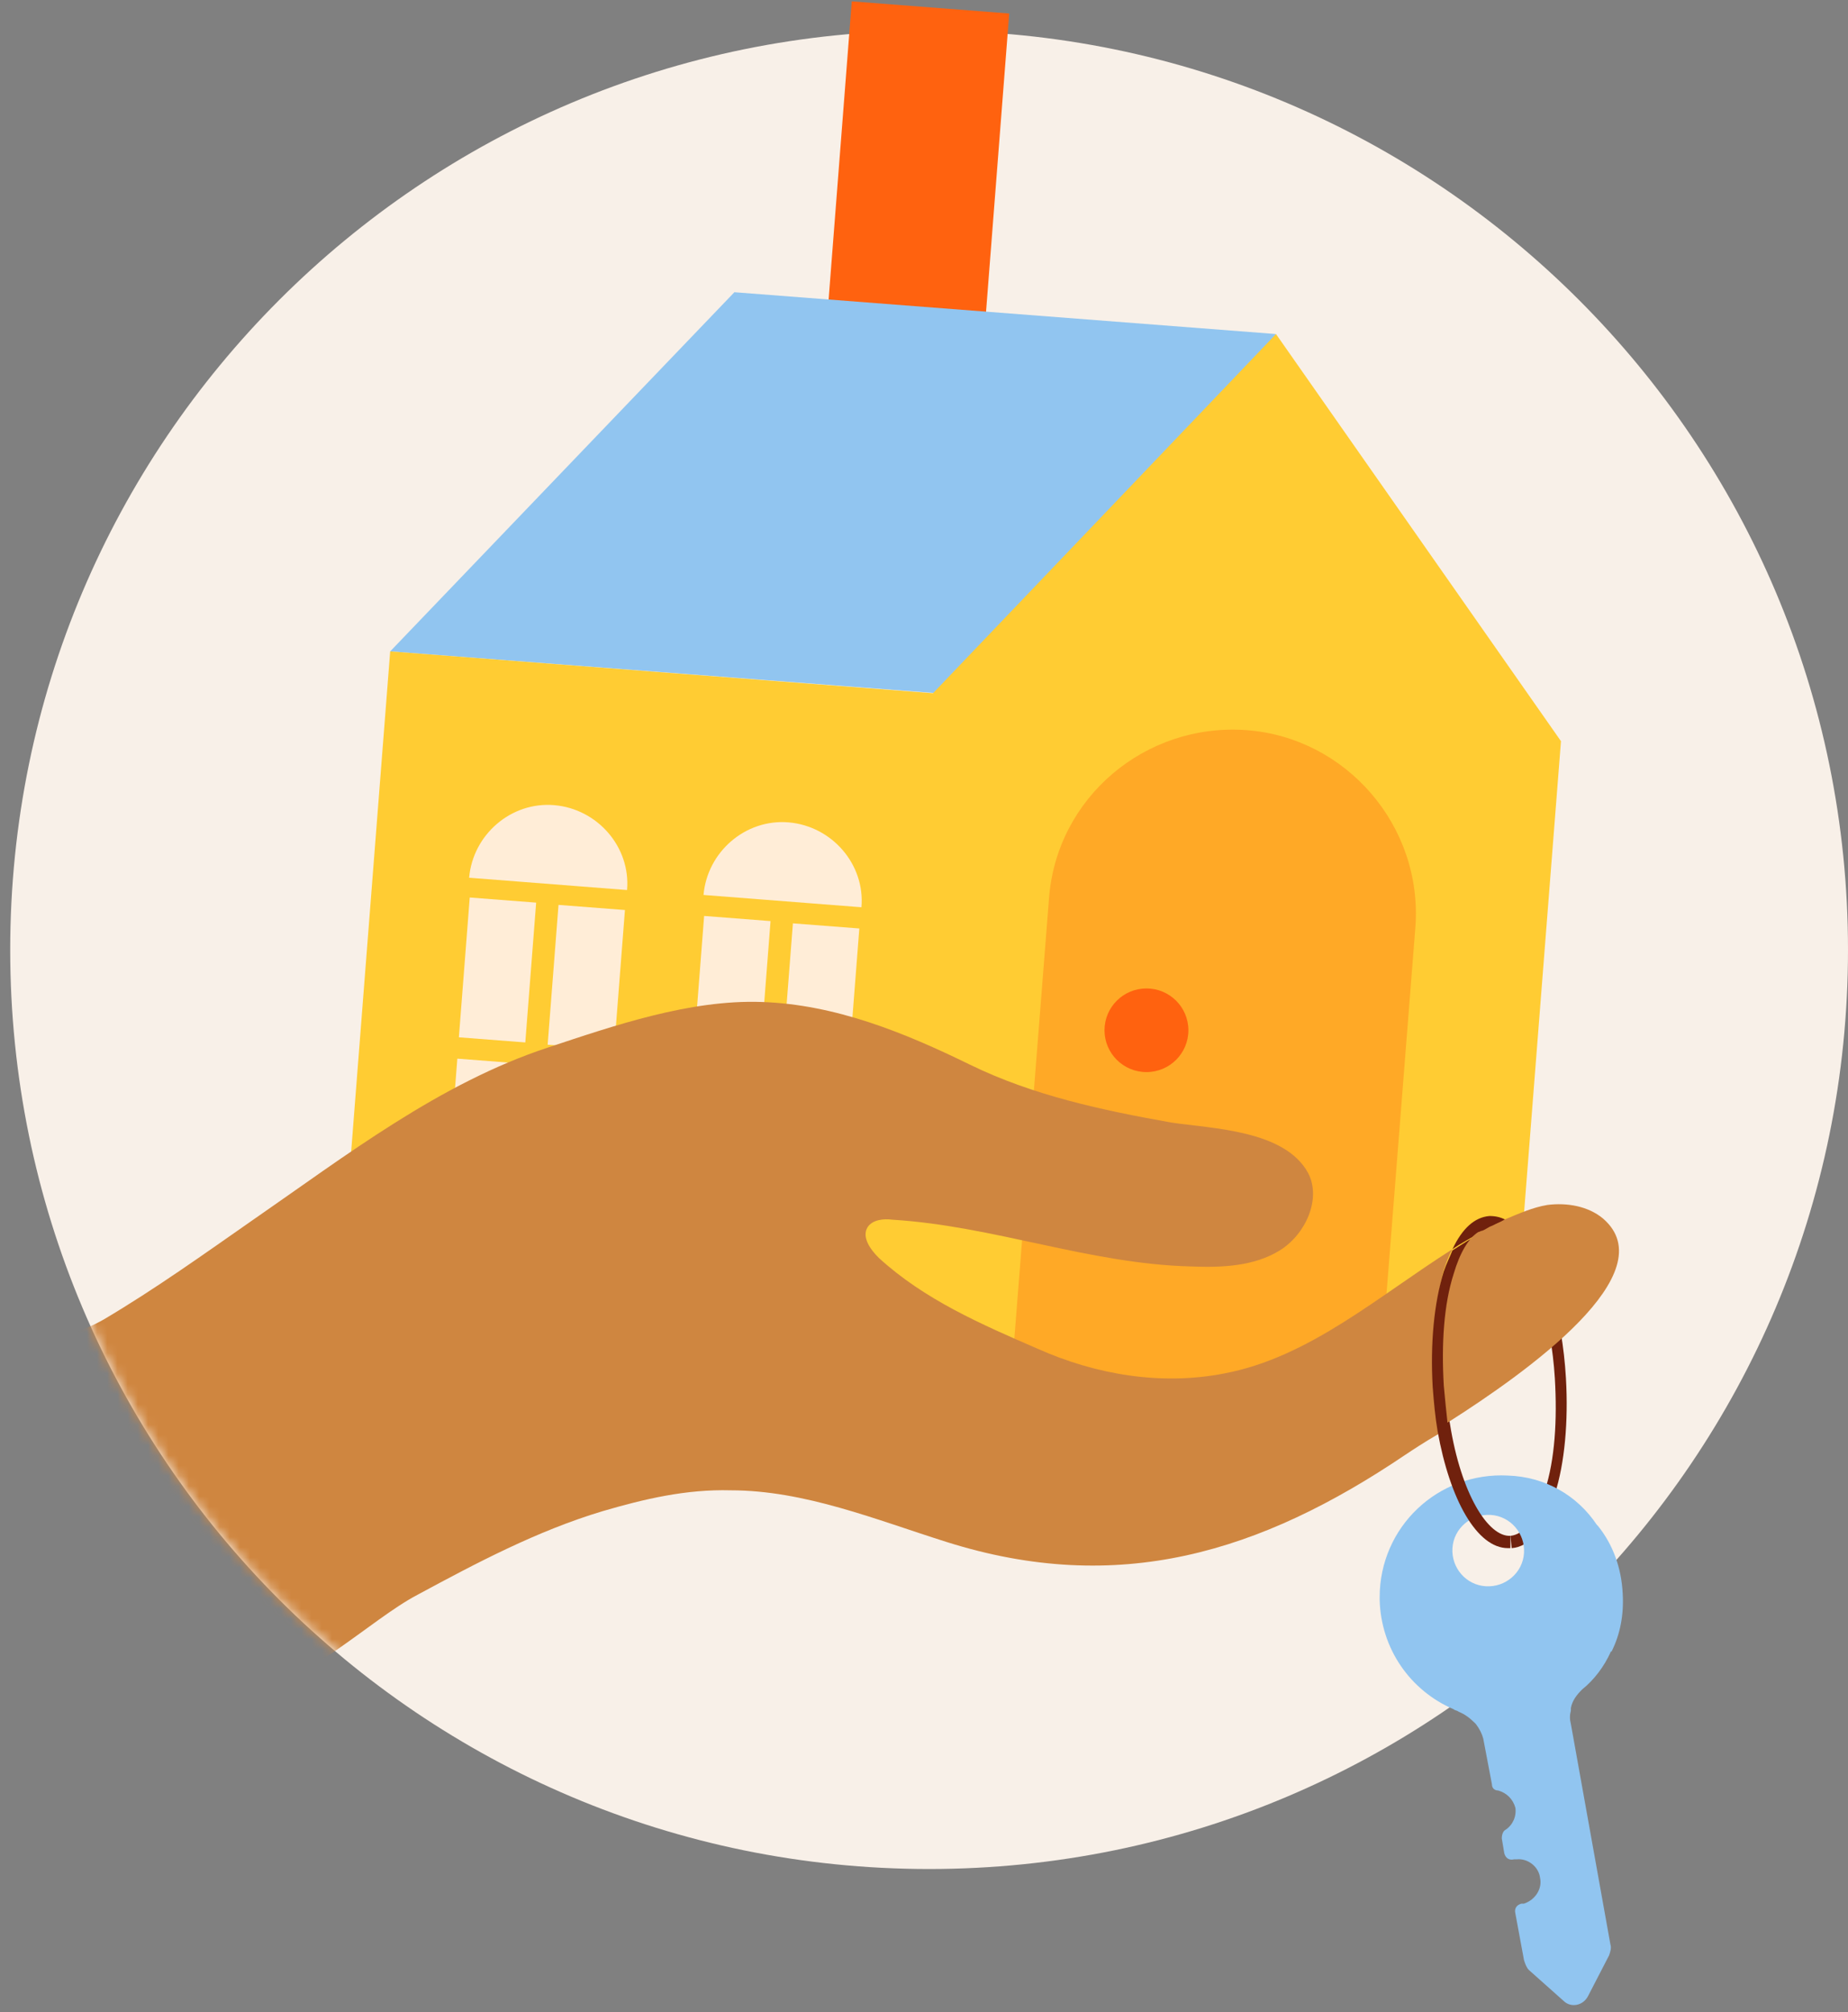 <svg width="181" height="197" viewBox="0 0 181 197" fill="none" xmlns="http://www.w3.org/2000/svg">
<rect x="0" y="0" width="181" height="197" fill="#808080" stroke="none"/>
<g id="buy-a-home">
<path id="ellipse" fill-rule="evenodd" clip-rule="evenodd" d="M91 183C41.294 183 1 142.706 1 93C1 43.294 41.294 3 91 3C140.706 3 181 43.294 181 93C181 142.706 140.706 183 91 183Z" fill="#F8F0E8"/>
<g id="mask">
<mask id="mask0_1189_3845" style="mask-type:alpha" maskUnits="userSpaceOnUse" x="-44" y="-132" width="270" height="360">
<path id="mask_2" fill-rule="evenodd" clip-rule="evenodd" d="M91 183C41.294 183 1 142.706 1 93C-44 93 -44 93 -44 93V-132H226V228H91V183Z" fill="white"/>
</mask>
<g mask="url(#mask0_1189_3845)">
<g id="house">
<g id="group">
<path id="vector" d="M98.846 1.322L83.426 0.132L80.3 40.358L95.72 41.549L98.846 1.322Z" fill="#FF620F"/>
<path id="vector_2" d="M38.215 63.78L71.928 28.612L124.974 32.707L99.72 68.478L38.215 63.78Z" fill="#91C5F0"/>
<path id="vector_3" d="M152.888 72.572L124.975 32.706L91.383 67.875L38.216 63.78L33.141 128.818L86.308 132.913L137.904 136.888L148.538 128.096L152.888 72.572Z" fill="#FFCC33"/>
<path id="vector_4" d="M122.076 71.489C112.167 70.766 103.467 78.113 102.742 87.989L99.117 133.997L135.005 136.767L138.63 90.759C139.355 80.883 131.863 72.211 122.076 71.489Z" fill="#FFA926"/>
<g id="group_2">
<g id="group_3">
<path id="vector_5" d="M52.513 88.379L46.008 87.877L44.944 101.566L51.45 102.068L52.513 88.379Z" fill="#FFEDD7"/>
<path id="vector_6" d="M61.209 89.103L54.703 88.601L53.639 102.29L60.145 102.792L61.209 89.103Z" fill="#FFEDD7"/>
</g>
<path id="vector_7" d="M45.949 85.941C46.312 81.726 50.058 78.474 54.287 78.835C58.516 79.197 61.779 82.93 61.416 87.146L45.949 85.941Z" fill="#FFEDD7"/>
<g id="group_4">
<path id="vector_8" d="M75.47 90.186L68.965 89.683L67.901 103.373L74.407 103.875L75.47 90.186Z" fill="#FFEDD7"/>
<path id="vector_9" d="M84.166 90.91L77.66 90.408L76.596 104.097L83.102 104.599L84.166 90.91Z" fill="#FFEDD7"/>
</g>
<g id="group_5">
<path id="vector_10" d="M51.298 104.157L44.793 103.655L43.729 117.344L50.235 117.846L51.298 104.157Z" fill="#FFEDD7"/>
<path id="vector_11" d="M60.005 104.761L53.5 104.259L52.436 117.948L58.942 118.45L60.005 104.761Z" fill="#FFEDD7"/>
</g>
<g id="group_6">
<path id="vector_12" d="M74.263 105.844L67.758 105.341L66.694 119.03L73.2 119.533L74.263 105.844Z" fill="#FFEDD7"/>
<path id="vector_13" d="M82.959 106.568L76.453 106.065L75.389 119.755L81.895 120.257L82.959 106.568Z" fill="#FFEDD7"/>
</g>
<path id="vector_14" d="M68.906 87.627C69.269 83.412 73.015 80.16 77.244 80.521C81.473 80.883 84.736 84.616 84.373 88.832L68.906 87.627Z" fill="#FFEDD7"/>
</g>
</g>
<path id="vector_15" d="M112.288 104.971C114.557 104.971 116.396 103.138 116.396 100.876C116.396 98.615 114.557 96.781 112.288 96.781C110.019 96.781 108.18 98.615 108.18 100.876C108.18 103.138 110.019 104.971 112.288 104.971Z" fill="#FF620F"/>
</g>
<g id="hand">
<path id="vector_16" d="M148.058 151.582L147.938 150.377C149.267 150.257 150.475 148.691 151.321 145.921C152.288 142.91 152.529 139.056 152.288 134.961C151.925 129.059 150.233 123.76 148.058 121.472L148.904 120.629C151.321 123.158 153.013 128.698 153.375 134.961C153.617 139.176 153.254 143.271 152.288 146.282C151.442 149.534 149.871 151.461 148.058 151.582Z" fill="#70210D"/>
<path id="vector_17" d="M147.696 144.476C140.808 144.114 135.129 149.534 135.129 156.399V156.52C135.129 156.52 135.129 156.52 135.129 156.64C135.25 161.458 138.15 165.553 142.379 167.36C142.5 167.48 142.741 167.48 142.862 167.6C143.466 167.841 143.95 168.203 144.433 168.684L144.554 168.805C144.917 169.287 145.158 169.768 145.279 170.25L146.125 174.706C146.125 175.068 146.367 175.309 146.729 175.309C147.575 175.55 148.179 176.152 148.421 176.995C148.542 177.838 148.179 178.681 147.454 179.163C147.212 179.283 147.092 179.644 147.092 180.006L147.333 181.451C147.454 181.933 147.817 182.174 148.3 182.053H148.542C149.629 181.933 150.717 182.776 150.837 183.86C151.079 184.944 150.354 186.028 149.267 186.389H149.025C148.542 186.51 148.3 186.871 148.421 187.353L149.267 191.929C149.387 192.291 149.508 192.652 149.75 192.893L153.133 195.904C153.858 196.627 155.067 196.386 155.55 195.422L157.604 191.448C157.725 191.086 157.846 190.725 157.725 190.364L153.858 168.805C153.737 168.323 153.737 167.962 153.858 167.48C153.858 167.36 153.858 167.36 153.858 167.239C153.979 166.516 154.462 165.914 154.946 165.432C156.154 164.469 157.121 163.144 157.725 161.819C157.725 161.819 157.725 161.699 157.846 161.699C158.692 160.013 159.054 158.086 158.933 156.038C158.812 153.509 157.967 151.22 156.517 149.414L156.396 149.293C154.462 146.403 151.321 144.596 147.696 144.476ZM149.267 152.064C149.146 153.991 147.454 155.436 145.521 155.315C143.587 155.195 142.137 153.509 142.258 151.582C142.379 149.655 144.071 148.209 146.004 148.33C147.937 148.45 149.387 150.137 149.267 152.064Z" fill="#91C5F0"/>
<path id="vector_18" d="M141.411 124.362C141.652 123.64 141.894 122.917 142.256 122.315C135.006 126.891 128.24 132.913 119.902 134.479C113.739 135.684 107.335 134.6 101.656 132.07C96.098 129.662 90.539 127.253 86.068 123.158C85.222 122.315 84.377 121.11 84.981 120.147C85.464 119.424 86.552 119.304 87.397 119.424C97.306 120.026 106.731 123.76 116.639 124.001C119.66 124.121 122.802 124.001 125.34 122.435C127.877 120.869 129.448 117.377 128.119 114.847C125.823 110.632 118.694 110.511 114.706 109.909C107.939 108.705 101.173 107.26 95.01 104.249C88.606 101.117 81.839 98.347 74.589 98.106C67.581 97.865 60.21 100.394 53.685 102.562C43.051 106.055 33.868 113.161 24.805 119.424C19.972 122.796 15.259 126.169 10.184 129.18C7.888 130.505 4.384 131.468 2.451 133.154C1.121 134.238 0.517 135.684 1.121 137.852C1.605 139.658 2.692 141.224 3.78 142.669C6.197 146.162 8.492 149.534 10.909 153.027C13.688 157.122 18.884 165.794 24.443 165.432C29.639 165.192 36.284 158.567 40.876 156.159C46.676 153.027 52.597 149.896 59.001 147.969C63.11 146.764 67.218 145.801 71.568 145.921C78.818 145.921 85.827 148.812 92.714 150.98C109.51 156.279 123.406 152.064 137.665 142.428C138.39 141.946 139.477 141.224 140.927 140.381C140.686 139.056 140.565 137.611 140.444 136.045C140.202 131.468 140.565 127.494 141.411 124.362Z" fill="#CF8640"/>
<path id="vector_19" d="M145.279 120.508C145.641 120.388 145.883 120.147 146.245 120.026C146.608 119.785 146.97 119.665 147.454 119.424C146.97 119.183 146.487 119.063 145.883 119.063C144.433 119.183 143.224 120.267 142.258 122.315C143.104 121.712 144.07 121.231 145.037 120.628C145.158 120.628 145.158 120.628 145.279 120.508Z" fill="#70210D"/>
<path id="vector_20" d="M147.935 150.377C145.76 150.498 143.102 146.282 142.014 139.417C141.773 138.213 141.652 137.008 141.652 135.804C141.41 131.709 141.773 127.855 142.618 124.844C143.223 122.796 144.068 121.472 145.035 120.749C144.068 121.231 143.223 121.833 142.256 122.435C142.014 123.037 141.652 123.76 141.41 124.483C140.443 127.614 140.081 131.589 140.323 135.804C140.443 137.37 140.564 138.695 140.806 140.14C142.014 146.885 144.673 151.582 147.693 151.582C147.814 151.582 147.814 151.582 147.935 151.582V150.377Z" fill="#70210D"/>
<path id="vector_21" d="M156.999 119.304C155.549 118.099 153.495 117.738 151.562 117.979C150.111 118.22 148.782 118.822 147.332 119.424C146.97 119.665 146.607 119.785 146.124 120.026C145.761 120.147 145.52 120.388 145.157 120.508C145.036 120.508 144.916 120.628 144.795 120.628C143.828 121.231 142.982 122.676 142.378 124.723C141.411 127.734 141.17 131.589 141.411 135.684C141.532 137.008 141.653 138.213 141.774 139.297C149.749 134.238 163.162 124.603 156.999 119.304Z" fill="#CF8640"/>
</g>
</g>
</g>
</g>
</svg>
